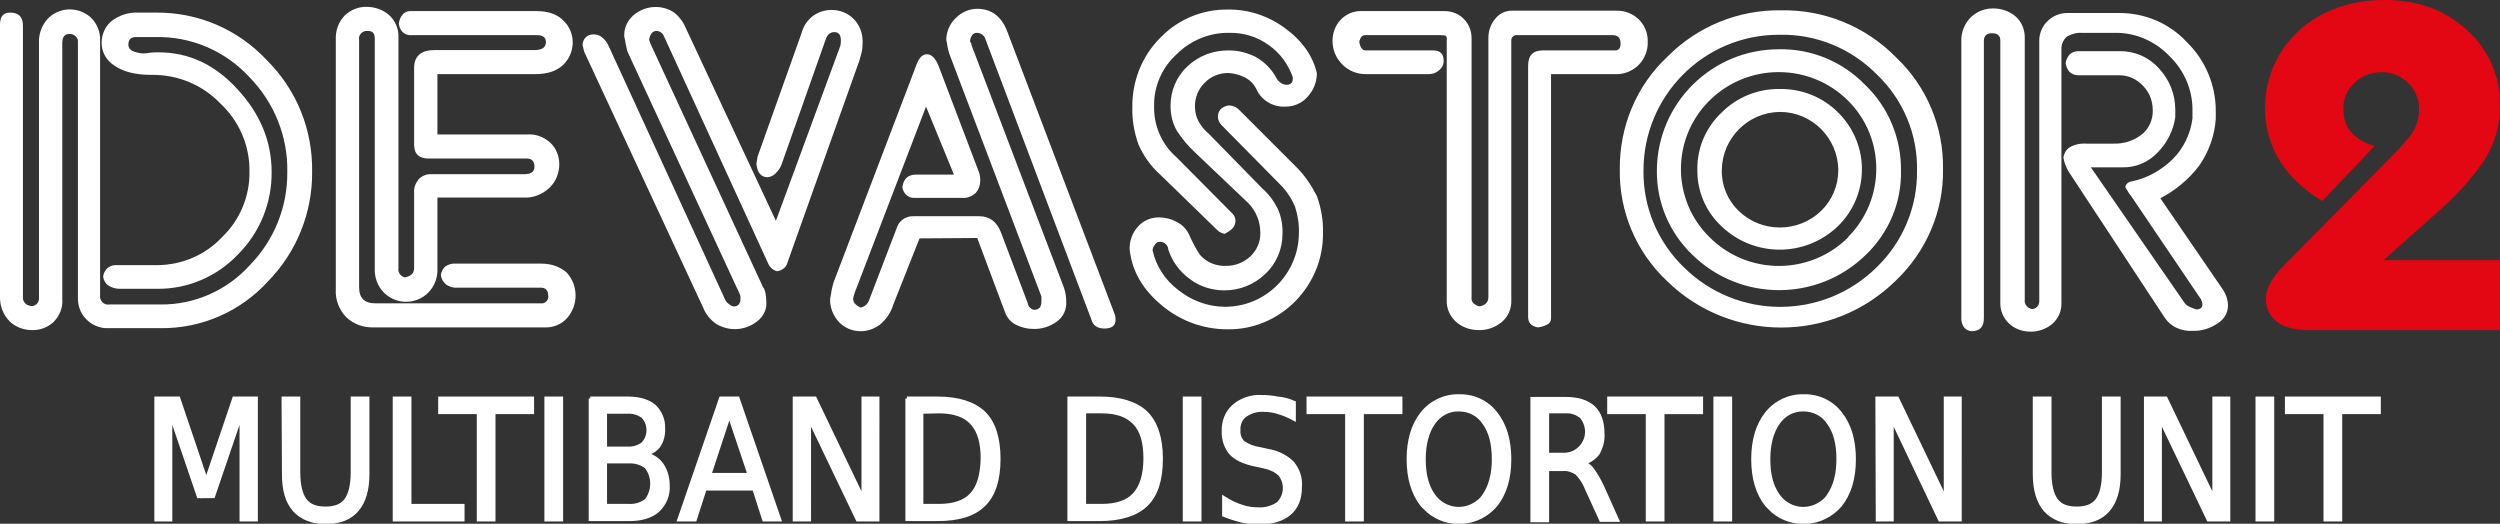 <?xml version="1.0" encoding="utf-8"?>
<!-- Generator: Adobe Illustrator 25.4.1, SVG Export Plug-In . SVG Version: 6.00 Build 0)  -->
<svg version="1.1" id="BEZ_RAMKI" xmlns="http://www.w3.org/2000/svg" xmlns:xlink="http://www.w3.org/1999/xlink" x="0px" y="0px"
	 viewBox="0 0 654.4 137.1" style="enable-background:new 0 0 654.4 137.1;" xml:space="preserve">
<rect x="0" y="0" width="654.4" height="137.1" fill="#333333" stroke="none"/>
<style type="text/css">
	.st0{fill:#FFFFFF;}
	.st1{fill:#E30613;}
	.st2{fill:#FFFFFF;stroke:#FFFFFF;stroke-miterlimit:10;}
</style>
<path class="st0" d="M40.8,3.3h-4.7c-2.5-0.1-5,0.7-7,2.3C27.5,7,26.6,9,26.6,11.2c0,2.5,1.3,4.7,3.4,6c2.3,1.6,5.5,2.4,9.7,2.4
	c6.8-0.1,13.3,2.6,18,7.5c4.9,4.6,7.7,11,7.6,17.8c0.1,6.5-2.5,12.7-7.2,17.2c-4.4,4.7-10.6,7.3-17,7.3H30.7
	c-0.9-0.1-1.9,0.2-2.6,0.8c-0.6,0.6-1,1.3-1.1,2.2c0.1,0.9,0.6,1.8,1.3,2.3c0.9,0.6,2,0.9,3.1,0.9h9.7c8,0.1,15.7-3.2,21.2-9
	c5.7-5.7,8.9-13.5,8.8-21.6c0-8-3-15.2-8.9-21.6c-5.9-6.5-12.8-9.7-20.7-9.7c-0.7,0-1.5,0-2.2,0.1c-0.6,0.1-1.3,0.2-1.9,0.2
	c-1-0.1-1.9-0.3-2.8-0.7c-0.6-0.3-1-0.9-1-1.5c0-1.4,0.6-2.1,2-2.1h5.1c9.3-0.2,18.2,3.6,24.5,10.4c6.5,6.6,10.2,15.6,10,24.9
	c0.1,9.1-3.4,17.8-9.7,24.3C59.5,76,50.9,79.8,42,79.7H28.6c-1.1,0.2-2.2-0.6-2.4-1.8c0-0.2,0-0.4,0-0.6V10.7c0.1-2.2-0.7-4.4-2.3-6
	c-3.2-3-8.2-3-11.3,0.1c-1.6,1.7-2.5,4-2.4,6.4v66.7c0.1,1.1-0.6,2-1.6,2.2c-0.2,0-0.4,0-0.5,0c-0.5-0.1-0.9-0.2-1.3-0.5
	c-0.6-0.5-0.9-1.2-0.8-2V6.7c0-2.3-1.1-3.4-3.4-3.4C0.9,3.3,0,4.3,0,6.4v71.1c-0.1,2.5,0.8,4.9,2.6,6.7c1.5,1.4,3.6,2.2,5.7,2.2
	c2.1,0.1,4.2-0.7,5.7-2.1c1.6-1.6,2.5-3.8,2.3-6v-67c0-1.6,0.6-2.4,1.8-2.4c1.1-0.1,2.2,0.7,2.3,1.8c0,0.2,0,0.4,0,0.6v66.5
	c-0.2,4.2,3,7.8,7.2,8.1c0.3,0,0.6,0,0.9,0h13.6c10.6,0.1,20.8-4.3,28-12.2c7.5-7.6,11.7-18,11.6-28.7c0.2-11-4.1-21.6-11.9-29.3
	C62.2,7.6,51.8,3.2,40.8,3.3z M141.6,69h-22.2c-1-0.1-2.1,0.2-2.9,0.8c-0.6,0.6-1,1.3-1.1,2.2c0.1,1,0.6,1.8,1.3,2.4
	c0.9,0.7,2,1,3.1,0.9h21.8c1.2,0,1.9,0.7,1.9,2.1c0.2,0.9-0.5,1.8-1.4,2c-0.2,0-0.3,0-0.5,0H98.2c-2.8,0-4.2-1.4-4.2-4.2V10.4
	c-0.2-1.1,0.6-2.1,1.7-2.3c0.2,0,0.4,0,0.6,0c1.2,0,1.8,0.6,1.8,1.9v60.2c-0.1,2.4,0.7,4.7,2.4,6.4c3.2,3.2,8.4,3.2,11.6,0
	c1.6-1.6,2.5-3.9,2.4-6.2V51.7h22.4c2.6,0.2,5.1-0.8,7-2.6c1.6-1.6,2.5-3.8,2.5-6.1c0-2.1-0.8-4.1-2.2-5.5c-1.7-1.6-3.9-2.5-6.3-2.3
	h-23.4V19.4h25.7c3.1,0,5.5-0.8,7.2-2.4c3.2-3.1,3.4-8.2,0.3-11.4c-0.1-0.1-0.2-0.2-0.3-0.3c-1.6-1.6-4-2.4-7-2.4h-32.6
	c-0.9-0.1-1.8,0.2-2.4,0.9c-0.6,0.7-0.9,1.5-1,2.4c0.1,0.8,0.4,1.6,1,2.2c0.6,0.6,1.5,0.9,2.4,0.8h32.8c1.5,0,2.3,0.6,2.3,1.8
	c0,1.4-1,2.1-2.9,2.1h-26.2c-3.6,0-5.4,1.6-5.4,4.7v20.1c0,2.4,1.3,3.6,3.8,3.6h25.7c1.3,0,2,0.7,2,2.1s-0.9,2-2.8,2h-24.1
	c-1.3-0.1-2.5,0.4-3.4,1.3c-0.8,1-1.3,2.2-1.2,3.5v19.8c0,1.3-0.8,2.1-2.4,2.4c-1.1-0.2-1.9-1.3-1.7-2.4V9.8
	c0.1-2.2-0.8-4.4-2.5-5.9c-1.6-1.4-3.7-2.1-5.8-2.1c-2.1-0.1-4.2,0.8-5.7,2.2c-1.7,1.7-2.5,4-2.4,6.4v65.2c-0.2,2.7,0.8,5.4,2.7,7.4
	c2,1.9,4.6,2.8,7.3,2.7h44.7c2.2,0.1,4.4-0.8,5.9-2.5c2.9-3.4,2.9-8.4-0.1-11.8C146.7,69.9,144.5,69,141.6,69z M225.5,13.9
	c0.2-0.8,0.3-1.7,0.3-2.6c0.1-2.4-0.7-4.7-2.4-6.4c-1.5-1.5-3.6-2.3-5.7-2.3c-1.7,0-3.4,0.5-4.8,1.5c-1.5,1.1-2.6,2.7-3.1,4.6
	L198.3,41l-0.3,1.8c0.2,2.4,1.2,3.6,3,3.6c0.8-0.1,1.5-0.5,2-1c0.7-0.7,1.3-1.5,1.6-2.4l11.5-32.6c0.4-1.3,1.2-2,2.3-2
	s1.7,0.7,1.7,2.1c0,0.5,0,0.9-0.1,1.4l-16.9,45.9L179.4,7.1c-0.7-1.6-1.8-3-3.2-4c-3.3-2-7.5-1.6-10.4,0.9c-1.6,1.4-2.5,3.4-2.4,5.5
	c0.1,0.6,0.3,1.3,0.4,2.1c0.1,0.6,0.3,1.2,0.4,1.8l29.4,63.5c0.2,0.4,0.3,0.9,0.2,1.4c0.1,0.9-0.5,1.8-1.4,1.9c-0.2,0-0.3,0-0.5,0
	c-0.4-0.1-0.9-0.4-1.2-0.7c-0.4-0.3-0.7-0.6-0.9-1.1L159.3,12c-0.4-0.9-1-1.7-1.8-2.3c-0.6-0.5-1.4-0.7-2.2-0.7
	c-0.8,0-1.5,0.3-2,0.8c-0.5,0.5-0.8,1.2-0.8,2l0.4,1.7l31.1,66.9c0.7,1.8,1.9,3.3,3.5,4.4c3.3,2,7.6,1.8,10.7-0.7
	c1.6-1.2,2.5-3,2.4-5c0-0.7-0.1-1.5-0.2-2.2c-0.1-0.6-0.3-1.3-0.7-1.8l-29.4-63.6l-0.4-1.1c0.3-1.5,0.9-2.3,1.9-2.3
	c0.9,0,1.7,0.6,2,1.4L201,68.8c0.4,1.1,1.3,1.9,2.4,2.2c0.6-0.1,1.2-0.3,1.7-0.7c0.5-0.4,0.9-0.9,1-1.5L224.9,16
	C225.1,15.5,225.2,14.8,225.5,13.9z M263.8,8.6c-1.5-4.2-4.2-6.3-8-6.3c-2.1,0-4.1,0.9-5.6,2.4c-1.6,1.5-2.5,3.6-2.5,5.8
	c0.1,0.3,0.2,0.9,0.3,1.6c0.1,0.7,0.3,1.3,0.5,2l24.1,63.5v1.3c0,1.5-0.6,2.2-2,2.2c-0.8-0.2-1.5-0.9-1.6-1.8l-7-18.5
	c-1.1-2.8-3-4.2-5.7-4.2h-17.1c-2-0.1-3.8,1.1-4.4,2.9l-7.2,18.8c-0.3,1.1-1.2,2-2.3,2.2c-0.5-0.2-1-0.5-1.4-0.9
	c-0.4-0.4-0.6-0.9-0.6-1.5l0.4-1.4l18.7-48.8l7.3,17.8h-9.9c-2.1,0-3.3,1.1-3.6,3.3c0.1,0.8,0.5,1.5,1,2c0.5,0.5,1.3,0.8,2,0.8h12.7
	c1.3,0.1,2.5-0.4,3.5-1.3c0.8-0.9,1.2-2.1,1.2-3.3c0-0.7-0.1-1.4-0.3-2l-10.6-27.9c-0.8-2-1.8-3.1-3.1-3.1c-1.2,0-2.1,1-2.8,3
	l-21.6,56.7c-0.2,0.8-0.4,1.4-0.5,2s-0.2,1.3-0.4,2.3c-0.1,2.3,0.8,4.5,2.4,6.2c1.5,1.5,3.5,2.3,5.6,2.3c1.8,0,3.5-0.6,5-1.7
	c1.7-1.4,2.9-3.2,3.5-5.2l6.9-17.4l15.1-0.1l7.3,19.5c0.5,1.4,1.5,2.5,2.8,3.2c1.4,0.7,3,1.1,4.5,1.1c2.2,0.1,4.4-0.6,6.2-1.9
	c1.7-1.2,2.6-3.1,2.5-5.2c0-1.3-0.2-2.5-0.6-3.7l-24.2-63.5c0-0.4-0.2-0.7-0.4-1c0.2-1.4,0.8-2.2,1.8-2.2c1.1,0,2.1,0.8,2.3,1.8
	l27.7,73.3c0.4,1.5,1.6,2.3,3.4,2.3s2.9-0.7,2.9-2.2c0-0.5,0-1-0.2-1.5L263.8,8.6z M339.1,43.5l-15-15c-0.7-0.6-1.6-0.9-2.6-0.9
	c-1.8,0.4-2.7,1.4-2.7,3c0,0.8,0.4,1.6,1,2.2l15.4,15.6c1.6,1.6,2.9,3.6,3.8,5.7c0.7,2.3,1.1,4.6,1,7c-0.1,10.6-8.7,19.2-19.3,19.2
	c-4.5,0-8.8-1.6-12.3-4.4c-3.4-2.6-5.8-6.2-6.7-10.4v-0.2c0.1-0.5,0.4-1,0.7-1.4c0.3-0.4,0.7-0.6,1.1-0.6c1.2-0.1,2.2,0.8,2.3,1.9
	c0,0,0,0,0,0.1c1,3.1,3,5.8,5.6,7.7c2.6,2,5.8,3,9.1,3c4,0,7.8-1.5,10.7-4.3c2.9-2.7,4.5-6.5,4.5-10.4c0.1-2.3-0.3-4.5-1.2-6.6
	c-1-2-2.3-3.8-4-5.3L316.4,35c-1.1-0.9-2-2-2.7-3.3c-0.6-1.1-0.9-2.4-0.9-3.7c-0.1-2.3,0.8-4.6,2.5-6.3c1.6-1.7,3.9-2.6,6.2-2.6
	c1.4,0.1,2.7,0.4,4,1c1.4,0.6,2.6,1.7,3.3,3.1c1.3,3,4.4,4.9,7.6,4.7h0.2c2.1,0,4.2-0.9,5.6-2.5c1.6-1.7,2.5-3.9,2.5-6.2
	c-1-4.5-3.8-8.5-8.3-11.8c-4.3-3.2-9.6-5-15-4.9c-6.7-0.1-13.1,2.6-17.7,7.4c-4.8,4.8-7.4,11.4-7.3,18.2c-0.1,3.3,0.5,6.6,1.6,9.7
	c1.3,3,3.3,5.8,5.8,8l14.7,14.3c0.6,0.6,1.3,1,2.1,1.1c0.7-0.4,1.4-0.8,2-1.4c0.5-0.5,0.8-1.3,0.8-2c0-0.7-0.3-1.4-0.8-1.9
	l-14.7-14.8c-3.8-3.3-5.9-8.2-5.8-13.2v-0.2c-0.1-5.1,2.1-10.1,5.9-13.5c3.6-3.6,8.6-5.7,13.7-5.6c3.7-0.1,7.4,1,10.4,3.2
	c2.9,2,5.1,5,6.3,8.4v0.4c0,1.1-0.6,1.6-1.7,1.6c-1.1-0.1-2.1-0.8-2.6-1.8c-1.3-2.4-3.2-4.3-5.6-5.6c-2.1-1-4.3-1.6-6.7-1.6
	c-4.1-0.1-8.1,1.4-11,4.2c-2.9,2.7-4.4,6.4-4.4,10.3c0,2.3,0.5,4.6,1.7,6.6c1.3,2,2.8,3.8,4.5,5.4l14.2,13.5c2,2.1,3.1,4.8,3.1,7.7
	c0.1,2.3-0.9,4.6-2.6,6.2c-1.7,1.6-4,2.5-6.3,2.5c-2.6,0.1-5.2-0.9-6.9-2.9c-1.1-1.6-2-3.4-2.8-5.2c-0.7-1.5-1.8-2.7-3.3-3.4
	c-1.4-0.8-3.1-1.2-4.7-1.2c-2.1,0-4.1,0.9-5.4,2.4c-1.5,1.6-2.3,3.8-2.2,6c0.6,5.7,3.5,10.6,8.5,14.7c4.8,4,10.8,6.2,17.1,6.2
	c6.7,0.1,13.1-2.6,17.8-7.4c4.7-4.8,7.3-11.2,7.2-17.9c0.1-3.3-0.5-6.5-1.6-9.6C343.2,48.4,341.4,45.7,339.1,43.5z M431.3,11
	c0.1-2.2-0.7-4.2-2.2-5.8c-1.6-1.6-3.8-2.5-6.1-2.4h-27c-1.8-0.1-3.5,0.7-4.6,2.1c-1.2,1.4-1.8,3.2-1.8,5v67.9
	c0,1.3-0.8,2.1-2.3,2.4c-0.6-0.1-1.1-0.4-1.6-0.8c-0.4-0.4-0.6-1-0.5-1.6V10c0-1.9-0.7-3.7-2-5c-1.3-1.4-3.2-2.1-5.1-2.1h-21.6
	c-2.1-0.1-4.2,0.8-5.6,2.3c-1.4,1.5-2.1,3.5-2.1,5.5c0,2.3,0.9,4.5,2.5,6.1c1.7,1.8,4.1,2.7,6.6,2.6h16.2c1,0,2-0.4,2.7-1.1
	c0.7-0.6,1.1-1.4,1.1-2.3c0-1.9-0.9-2.8-2.7-2.8h-17.7c-0.9,0-1.5-0.8-1.7-2.3c0.3-1.2,0.8-1.7,1.5-1.7h19.7c0.9,0,1.4,0.1,1.5,0.2
	c0.2,0.3,0.3,0.7,0.2,1v68.1c-0.1,2.2,0.8,4.3,2.5,5.8c1.6,1.4,3.7,2.1,5.8,2.1c2.2,0.1,4.4-0.7,6.1-2.1c1.7-1.4,2.6-3.6,2.5-5.8
	V10.7c-0.1-0.7,0.4-1.4,1.2-1.5c0.1,0,0.3,0,0.4,0h24.9c1.4,0,2.1,0.7,2.1,2.2c0,1.2-0.5,1.8-1.4,1.8h-19c-2.5,0-3.8,1.3-3.8,4v65.7
	c0,1.6,0.8,2.5,2.6,2.8c0.9-0.1,1.7-0.4,2.5-0.8c0.6-0.3,0.9-0.9,0.9-1.6V19.4h16.5c4.6,0.3,8.5-3.1,8.8-7.7
	C431.3,11.5,431.3,11.3,431.3,11L431.3,11z M465.6,12.9c-17.5,0-31.8,14.1-31.9,31.7c-0.1,8.4,3.3,16.4,9.4,22.2
	c12.6,12.2,32.6,12.2,45.2,0c6.1-5.8,9.5-13.8,9.3-22.2c0.1-8.4-3.3-16.6-9.4-22.4C482.3,16.1,474.1,12.7,465.6,12.9z M483.7,62.2
	c-10,9.9-26.2,9.9-36.2-0.1c-9.9-9.7-10-25.6-0.3-35.5c0.1-0.1,0.2-0.2,0.3-0.3c10-9.9,26.2-9.9,36.2,0c9.9,9.8,9.9,25.8,0.1,35.7
	C483.9,62.1,483.8,62.2,483.7,62.2z M466.3,2.7c-11.2-0.2-22,4.2-29.9,12.2c-8.1,7.6-12.5,18.3-12.4,29.4
	c-0.2,11.1,4.3,21.7,12.4,29.3c16.6,16.2,43.2,16.2,59.8-0.1c8-7.6,12.6-18.2,12.4-29.2c0.2-11.1-4.3-21.8-12.4-29.4
	C488.3,6.9,477.5,2.5,466.3,2.7z M491.3,69.9c-14,13.9-36.6,13.9-50.6,0c-6.8-6.6-10.6-15.7-10.5-25.1C430.1,25.1,446,9.1,465.6,9.1
	c0.1,0,0.2,0,0.3,0c9.5-0.2,18.7,3.6,25.4,10.4c6.9,6.6,10.7,15.7,10.5,25.2C501.9,54.2,498.1,63.3,491.3,69.9L491.3,69.9z
	 M465.9,23.3c-5.7-0.1-11.2,2.1-15.3,6.2c-4.1,3.9-6.4,9.3-6.3,14.9c-0.1,5.6,2.2,11,6.3,14.8c8.5,8.2,22,8.2,30.5,0
	c8.2-8,8.4-21.1,0.4-29.4c-0.1-0.1-0.3-0.3-0.4-0.4C477.1,25.4,471.6,23.2,465.9,23.3z M476.7,55.2c-6,5.8-15.6,5.8-21.6,0
	c-2.9-2.8-4.5-6.7-4.4-10.7c0.1-8.3,6.8-15.1,15.2-15.2c8.4,0,15.2,6.8,15.3,15.2C481.2,48.5,479.6,52.4,476.7,55.2z M582,76
	l-16.5-24.1c4-2.1,7.5-5,10.2-8.6c2.5-3.6,4-7.8,4.3-12.2v-2.1c0-6.7-2.7-13.2-7.5-17.9c-4.6-5-11-7.7-17.8-7.7h-13.5
	c-1.9,0-3.8,0.7-5.2,2.1c-1.4,1.3-2.2,3.2-2.2,5.1v68.1c0.1,1.1-0.7,2.1-1.8,2.2c0,0-0.1,0-0.1,0c-0.6-0.1-1.1-0.4-1.4-0.8
	c-0.4-0.4-0.6-1-0.5-1.6V10.2c0.1-2.2-0.7-4.4-2.4-5.9c-1.6-1.4-3.8-2.1-5.9-2.1c-2.2,0-4.2,0.8-5.8,2.3c-1.7,1.7-2.6,4-2.5,6.4
	v72.6c0,0.8,0.3,1.7,0.8,2.3c0.5,0.5,1.2,0.9,1.9,0.9c2.1,0,3.2-1.1,3.2-3.4V10.7c0-1.3,0.7-2,2.1-2s2.2,0.6,2.2,1.8v68.6
	c-0.1,2.1,0.8,4.2,2.3,5.6c1.5,1.4,3.5,2.1,5.5,2.1c2.1,0.1,4.2-0.7,5.8-2c1.6-1.4,2.5-3.5,2.4-5.6V13.1c-0.1-1.3,0.4-2.6,1.4-3.5
	c1.2-0.7,2.6-1.1,3.9-1h8.7c5.4-0.1,10.6,2.2,14.3,6.1c3.8,3.7,6,8.7,6,14V31c-0.5,4-2.3,7.8-5.2,10.7c-3,2.9-6.7,5-10.8,5.8
	c-0.8,0.1-1.4,0.7-1.6,1.4c0.2,0.4,0.4,0.8,0.7,1.2c0.2,0.4,0.4,0.7,0.7,1l18.4,27.2c0.2,0.4,0.4,0.9,0.4,1.4c0,0.8-0.5,1.3-1.6,1.3
	c-0.6-0.2-1.2-0.4-1.8-0.7c-0.6-0.3-1.1-0.7-1.4-1.2l-24.4-35.3h8.2c3.5,0.1,6.8-1.3,9.2-3.8c2.5-2.5,4.2-5.8,4.7-9.3v-2
	c0-4-1.5-7.8-4.2-10.7c-2.5-2.9-6.2-4.6-10.1-4.6h-11.1c-0.9,0-1.7,0.3-2.3,0.9c-0.5,0.6-0.9,1.4-1,2.2c0.1,0.8,0.4,1.6,1,2.3
	c0.6,0.6,1.5,0.9,2.3,0.9h10.8c2.3,0,4.5,1,6.1,2.7c1.7,1.7,2.6,4,2.6,6.4c0.1,2.5-1,5-3,6.5c-2.1,1.6-4.7,2.4-7.4,2.3h-7
	c-1.5-0.1-3.1,0.2-4.4,1c-0.9,0.6-1.4,1.6-1.6,2.6c0.2,1.3,0.7,2.5,1.3,3.6l25.2,38.3c0.8,1.2,1.8,2.1,3.1,2.7
	c1.3,0.6,2.8,0.9,4.2,0.8c2.3,0.1,4.6-0.6,6.5-1.9c1.7-1,2.8-2.8,2.8-4.7C583.2,78.7,582.8,77.3,582,76z"/>
<path class="st1" d="M623.9,68.1l15.3-13.6c3.8-3.4,7.2-7.1,10.2-11.3c3.3-4.5,5-9.9,5-15.4c0.2-7.9-3.2-15.4-9.3-20.5
	C639.5,2.4,632.6,0,624.2,0c-8.4,0-15.6,2.4-21.4,7.1c-3.1,2.6-5.6,5.8-7.3,9.4c-1.7,3.6-2.6,7.6-2.6,11.6
	c-0.1,6.3,2.1,12.4,6.2,17.2c2.5,2.9,5.5,5.4,8.8,7.3l13.7-14.4c-5.5-1.6-8.2-4.8-8.2-9.6c-0.1-2.7,1-5.2,3-7
	c1.9-1.8,4.3-2.7,6.9-2.7c2.5-0.1,5,0.9,6.8,2.6c2.1,1.8,3.2,4.5,3.1,7.3c0,2.4-0.8,4.7-2.2,6.6c-1.6,2-3.4,4-5.2,5.8l-27.9,28.2
	c-3.2,3.3-4.8,6.2-4.8,8.8c0,2.1,0.8,4.1,2.3,5.5c1.8,1.8,4.8,2.7,9,2.7h50V68.1H623.9z"/>
<g>
	<path class="st2" d="M40.9,104.3h5.8l7.3,21.6l7.3-21.6H67V136h-3.8v-27.8l-7.4,21.7H52l-7.4-21.7V136h-3.7L40.9,104.3z"/>
	<path class="st2" d="M74.2,104.3h3.9v19.3c0,3.4,0.6,5.8,1.7,7.3c1.1,1.5,2.9,2.2,5.4,2.2s4.3-0.7,5.4-2.2s1.7-3.9,1.7-7.3v-19.3
		h3.9v19.8c0,4.1-0.9,7.2-2.8,9.4c-1.8,2.1-4.6,3.2-8.1,3.2s-6.3-1.1-8.2-3.2s-2.8-5.2-2.8-9.4L74.2,104.3z"/>
	<path class="st2" d="M103.3,104.3h3.9v28.1h13.9v3.6h-17.8V104.3z"/>
	<path class="st2" d="M115.2,104.3h24.1v3.6h-10.1V136h-3.9v-28.1h-10.1V104.3z"/>
	<path class="st2" d="M143,104.3h3.9V136H143V104.3z"/>
	<path class="st2" d="M154.5,104.3h9.9c2.9,0,5.2,0.7,6.8,2c1.6,1.5,2.5,3.6,2.4,5.8c0.1,1.6-0.3,3.3-1.2,4.6
		c-0.9,1.2-2.2,1.9-3.6,2.1c1.8,0.4,3.4,1.4,4.4,2.8c1.1,1.6,1.6,3.5,1.6,5.4c0.2,2.5-0.8,4.9-2.6,6.6c-1.7,1.5-4.2,2.3-7.4,2.3
		h-10.2V104.3z M158.4,107.8v9.6h5.7c1.5,0.1,3-0.3,4.2-1.2c1.9-2,1.9-5.2,0-7.2c-1.2-0.9-2.7-1.3-4.2-1.2L158.4,107.8z
		 M158.4,120.8v11.6h6.2c1.7,0.1,3.3-0.4,4.6-1.4c2-2.6,2-6.2,0-8.8c-1.3-1-3-1.5-4.6-1.4H158.4z"/>
	<path class="st2" d="M188.7,104.3h4.4L204,136h-4l-2.6-8.1h-12.9l-2.6,8.1h-4.1L188.7,104.3z M190.9,108.5l-5.2,15.8h10.5
		L190.9,108.5z"/>
	<path class="st2" d="M208.1,104.3h5.2l12.7,26.5v-26.5h3.7V136h-5.2l-12.7-26.5V136h-3.8V104.3z"/>
	<path class="st2" d="M237.4,104.3h7.9c5.5,0,9.6,1.3,12.2,3.8s3.9,6.6,3.9,12c0,5.5-1.3,9.5-3.9,12c-2.6,2.6-6.6,3.8-12.1,3.8h-7.9
		V104.3z M241.2,107.8v24.6h4.6c3.9,0,6.8-1,8.6-3s2.7-5.1,2.8-9.4c0-4.2-0.9-7.3-2.8-9.3c-1.8-2-4.7-3-8.6-3L241.2,107.8z"/>
	<path class="st2" d="M279.9,104.3h7.9c5.5,0,9.6,1.3,12.2,3.8c2.6,2.6,3.9,6.6,3.9,12c0,5.5-1.3,9.5-3.9,12
		c-2.6,2.5-6.7,3.8-12.2,3.8h-7.9V104.3z M283.8,107.8v24.6h4.6c3.9,0,6.8-1,8.6-3s2.8-5.1,2.8-9.4s-0.9-7.3-2.8-9.3s-4.7-3-8.6-3
		H283.8z"/>
	<path class="st2" d="M310.1,104.3h3.9V136h-3.9V104.3z"/>
	<path class="st2" d="M338.7,105.4v4.2c-1.3-0.7-2.7-1.3-4.1-1.7c-1.2-0.4-2.5-0.6-3.8-0.6c-1.7-0.1-3.4,0.4-4.9,1.4
		c-1.2,0.9-1.8,2.4-1.7,3.9c-0.1,1.2,0.3,2.3,1.1,3.2c1.3,0.9,2.8,1.5,4.3,1.7l2.3,0.5c2.4,0.4,4.7,1.5,6.4,3.2
		c1.4,1.7,2.2,3.9,2,6.2c0,3.1-0.9,5.4-2.8,7c-1.9,1.6-4.6,2.4-8.1,2.4c-1.5,0-2.9-0.2-4.3-0.5c-1.6-0.4-3.2-0.9-4.7-1.5v-4.4
		c1.4,0.9,3,1.7,4.6,2.2c1.4,0.5,2.9,0.7,4.4,0.7c1.8,0.1,3.6-0.4,5.1-1.4c2.2-2,2.4-5.5,0.5-7.8c-1.2-1.1-2.7-1.7-4.2-2l-2.3-0.5
		c-2.9-0.6-5-1.6-6.3-3c-1.3-1.6-2-3.6-1.9-5.7c-0.1-2.5,0.8-4.9,2.7-6.6c2-1.7,4.7-2.6,7.3-2.4c1.4,0,2.7,0.1,4.1,0.4
		C335.9,104.4,337.3,104.8,338.7,105.4z"/>
	<path class="st2" d="M342.5,104.3h24.1v3.6h-10.1V136h-3.9v-28.1h-10.1V104.3z"/>
	<path class="st2" d="M381.9,103.7c3.7-0.1,7.3,1.5,9.6,4.5c2.4,3,3.6,7,3.6,12s-1.2,9-3.6,12c-4.5,5.3-12.4,6-17.7,1.5
		c-0.5-0.5-1-1-1.5-1.5c-2.4-3-3.6-7-3.6-12s1.2-9,3.6-12C374.6,105.3,378.2,103.6,381.9,103.7z M381.9,107.2
		c-2.7-0.1-5.2,1.3-6.7,3.5c-1.6,2.3-2.5,5.5-2.5,9.5s0.8,7.1,2.5,9.5c2.6,3.7,7.6,4.6,11.3,2c0.8-0.5,1.5-1.2,2-2
		c1.6-2.3,2.5-5.5,2.5-9.5c0-4-0.8-7.2-2.5-9.5C387.1,108.5,384.6,107.2,381.9,107.2z"/>
	<path class="st2" d="M414.6,121.2c1,0.4,1.8,1.1,2.4,2c0.9,1.3,1.7,2.7,2.4,4.2l3.9,8.7h-4.2l-3.7-8.1c-0.6-1.6-1.5-3-2.7-4.2
		c-1.1-0.7-2.3-1.1-3.6-1H405v13.4h-3.9v-31.8h8.7c3.3,0,5.7,0.8,7.3,2.3c1.6,1.5,2.4,3.8,2.4,6.9c0.1,1.8-0.4,3.5-1.2,5
		C417.4,119.8,416.1,120.7,414.6,121.2z M405,107.8v11.2h4.8c3.3-0.2,5.8-3.1,5.6-6.4c-0.1-1.3-0.6-2.5-1.4-3.5
		c-1.2-1-2.7-1.5-4.2-1.4H405z"/>
	<path class="st2" d="M421.2,104.3h24.1v3.6h-10.1V136h-3.9v-28.1h-10.1V104.3z"/>
	<path class="st2" d="M449,104.3h3.9V136H449V104.3z"/>
	<path class="st2" d="M472.1,103.7c3.7-0.1,7.3,1.5,9.6,4.5c2.4,3,3.6,7,3.6,12c0,5-1.2,9-3.6,12c-4.5,5.3-12.4,6-17.7,1.5
		c-0.5-0.5-1-1-1.5-1.5c-2.4-3-3.6-7-3.6-12s1.2-9,3.6-12C464.8,105.3,468.4,103.6,472.1,103.7z M472.1,107.2
		c-2.7-0.1-5.2,1.3-6.7,3.5c-1.6,2.3-2.5,5.5-2.5,9.5s0.8,7.1,2.5,9.5c2.6,3.7,7.6,4.6,11.3,2c0.8-0.5,1.5-1.2,2-2
		c1.6-2.3,2.5-5.5,2.5-9.5c0-4-0.8-7.2-2.5-9.5C477.3,108.5,474.8,107.2,472.1,107.2z"/>
	<path class="st2" d="M491.4,104.3h5.2l12.7,26.5v-26.5h3.7V136h-5.2l-12.6-26.5V136h-3.7L491.4,104.3z"/>
	<path class="st2" d="M532.6,104.3h3.9v19.3c0,3.4,0.6,5.8,1.7,7.3c1.1,1.5,2.9,2.2,5.4,2.2c2.5,0,4.3-0.7,5.4-2.2s1.7-3.9,1.7-7.3
		v-19.3h3.9v19.8c0,4.1-0.9,7.2-2.8,9.4c-1.8,2.1-4.6,3.2-8.2,3.2c-3.6,0-6.3-1.1-8.2-3.2c-1.8-2.1-2.8-5.2-2.8-9.4V104.3z"/>
	<path class="st2" d="M561.7,104.3h5.2l12.7,26.5v-26.5h3.7V136h-5.2l-12.7-26.5V136h-3.7V104.3z"/>
	<path class="st2" d="M590.9,104.3h3.9V136h-3.9V104.3z"/>
	<path class="st2" d="M598.6,104.3h24.1v3.6h-10.1V136h-3.9v-28.1h-10.1V104.3z"/>
</g>
</svg>
